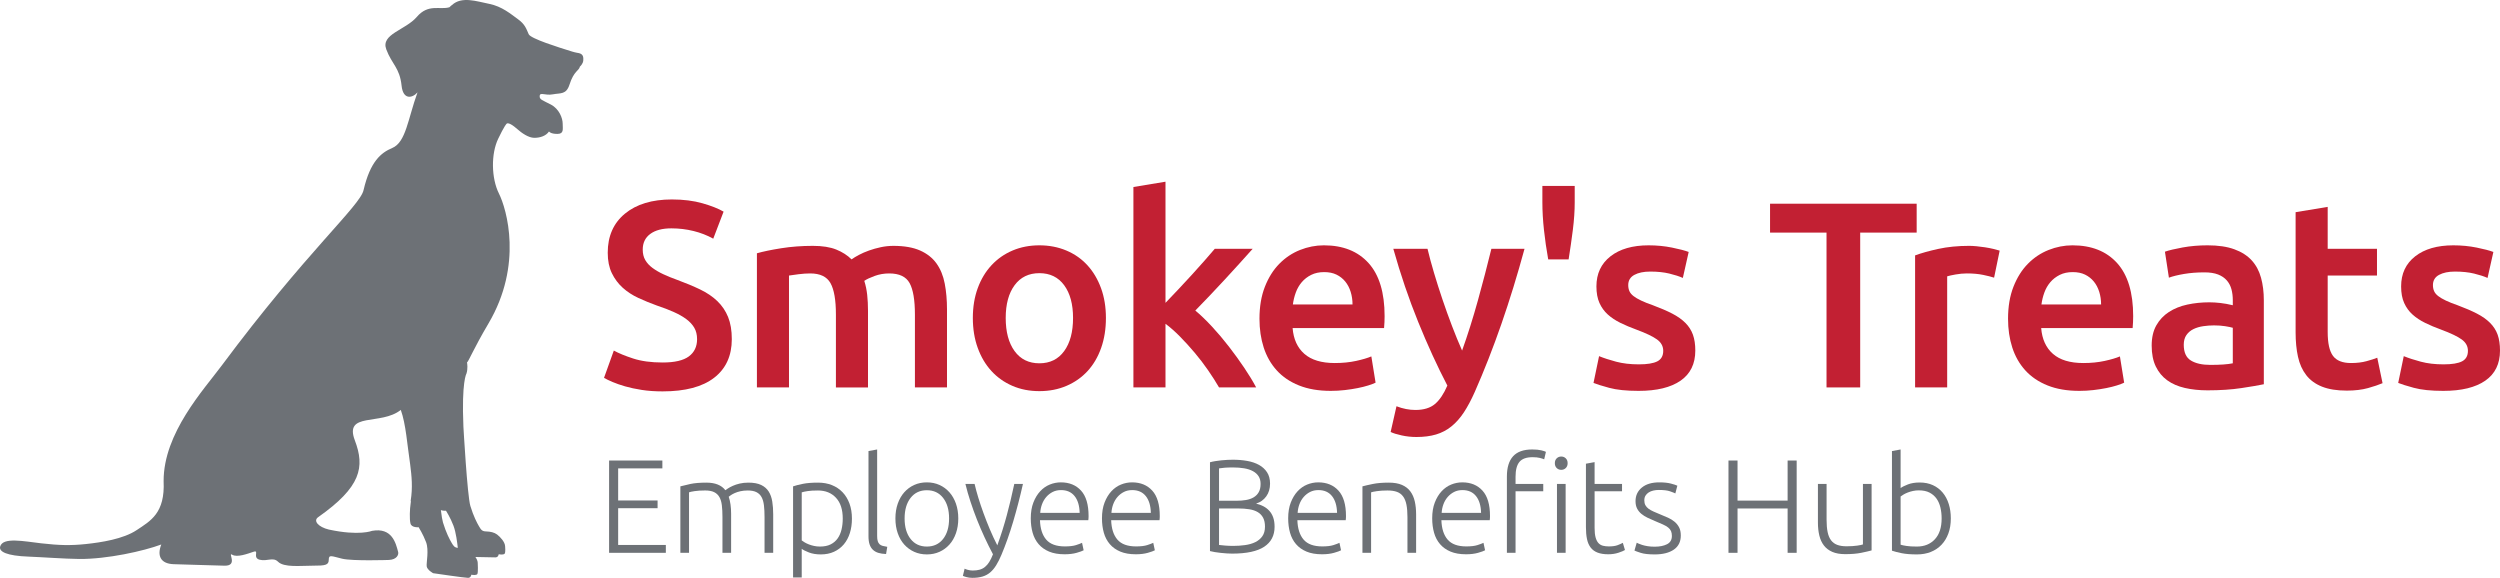<?xml version="1.0" encoding="utf-8"?>
<!-- Generator: Adobe Illustrator 28.1.0, SVG Export Plug-In . SVG Version: 6.00 Build 0)  -->
<svg version="1.1" xmlns="http://www.w3.org/2000/svg" xmlns:xlink="http://www.w3.org/1999/xlink" x="0px" y="0px" width="1049px"
	 height="242.468px" viewBox="0 0 1049 242.468" style="enable-background:new 0 0 1049 242.468;" xml:space="preserve"
	>
<style type="text/css">
	.st0{fill:#C22033;}
	.st1{fill:#6D7176;}
</style>
<g id="Layer_1">
</g>
<g id="Guides">
	<g>
		<g>
			<g>
				<path class="st0" d="M278.033,152.106c5.042,0,8.712-0.852,11.013-2.558
					c2.297-1.706,3.447-4.116,3.447-7.231c0-1.853-0.389-3.448-1.167-4.783
					c-0.779-1.335-1.891-2.54-3.337-3.615c-1.446-1.074-3.208-2.075-5.284-3.004
					c-2.076-0.926-4.449-1.835-7.119-2.725c-2.67-0.963-5.247-2.019-7.731-3.17
					c-2.485-1.149-4.672-2.576-6.563-4.283c-1.891-1.706-3.412-3.744-4.561-6.118
					c-1.15-2.372-1.725-5.228-1.725-8.566c0-6.969,2.409-12.44,7.231-16.408
					c4.82-3.966,11.383-5.951,19.69-5.951c4.818,0,9.101,0.539,12.848,1.613
					c3.744,1.075,6.692,2.244,8.843,3.504l-4.338,11.346
					c-2.521-1.407-5.284-2.483-8.287-3.226c-3.003-0.741-6.1-1.112-9.288-1.112
					c-3.782,0-6.729,0.779-8.844,2.336c-2.113,1.557-3.17,3.745-3.17,6.563
					c0,1.707,0.35,3.17,1.056,4.394c0.704,1.224,1.706,2.319,3.004,3.282
					c1.296,0.964,2.817,1.855,4.56,2.669c1.742,0.817,3.652,1.596,5.729,2.336
					c3.633,1.335,6.878,2.689,9.733,4.06c2.855,1.373,5.265,3.003,7.23,4.894
					c1.965,1.891,3.467,4.116,4.506,6.674c1.038,2.558,1.558,5.656,1.558,9.289
					c0,6.971-2.467,12.367-7.398,16.185c-4.933,3.821-12.144,5.729-21.636,5.729
					c-3.189,0-6.1-0.205-8.733-0.612c-2.633-0.409-4.969-0.909-7.008-1.502
					c-2.041-0.593-3.801-1.205-5.283-1.836c-1.485-0.629-2.67-1.204-3.561-1.724
					l4.116-11.457c2.002,1.112,4.709,2.225,8.121,3.337
					C269.095,151.55,273.211,152.106,278.033,152.106z"/>
				<path class="st0" d="M350.749,131.972c0-6.08-0.76-10.474-2.281-13.182
					c-1.521-2.706-4.357-4.06-8.509-4.06c-1.485,0-3.114,0.112-4.893,0.334
					c-1.78,0.223-3.115,0.409-4.005,0.556v46.943h-13.461v-56.287
					c2.595-0.741,5.988-1.446,10.179-2.113c4.19-0.667,8.622-1.001,13.293-1.001
					c4.005,0,7.286,0.52,9.844,1.558c2.559,1.039,4.69,2.41,6.397,4.115
					c0.815-0.593,1.852-1.223,3.114-1.891c1.26-0.667,2.67-1.279,4.227-1.835
					c1.557-0.556,3.207-1.019,4.95-1.39c1.742-0.371,3.504-0.556,5.283-0.556
					c4.524,0,8.25,0.65,11.181,1.947c2.928,1.298,5.228,3.115,6.896,5.45
					c1.669,2.336,2.818,5.155,3.45,8.455c0.629,3.301,0.945,6.916,0.945,10.846
					v32.704h-13.46v-30.591c0-6.08-0.742-10.474-2.226-13.182
					c-1.485-2.706-4.338-4.06-8.565-4.06c-2.151,0-4.191,0.353-6.117,1.057
					c-1.93,0.706-3.376,1.39-4.339,2.058c0.593,1.855,1.001,3.821,1.224,5.896
					c0.222,2.077,0.334,4.302,0.334,6.675v32.148h-13.461V131.972z"/>
				<path class="st0" d="M464.045,133.418c0,4.599-0.667,8.788-2.002,12.57
					c-1.335,3.782-3.226,7.008-5.673,9.678c-2.447,2.67-5.395,4.747-8.844,6.229
					c-3.447,1.483-7.249,2.225-11.402,2.225c-4.155,0-7.936-0.742-11.346-2.225
					c-3.412-1.483-6.342-3.56-8.788-6.229c-2.447-2.67-4.357-5.896-5.73-9.678
					c-1.372-3.782-2.057-7.971-2.057-12.57c0-4.597,0.684-8.768,2.057-12.514
					c1.372-3.744,3.3-6.952,5.785-9.622c2.483-2.669,5.432-4.727,8.844-6.173
					c3.41-1.446,7.155-2.17,11.235-2.17c4.077,0,7.842,0.724,11.29,2.17
					s6.397,3.504,8.844,6.173c2.447,2.67,4.356,5.879,5.729,9.622
					C463.358,124.65,464.045,128.821,464.045,133.418z M450.251,133.418
					c0-5.784-1.243-10.362-3.726-13.738c-2.485-3.374-5.952-5.062-10.401-5.062
					s-7.918,1.688-10.401,5.062c-2.485,3.375-3.726,7.954-3.726,13.738
					c0,5.859,1.241,10.495,3.726,13.905c2.483,3.412,5.952,5.117,10.401,5.117
					s7.916-1.705,10.401-5.117C449.008,143.913,450.251,139.277,450.251,133.418z"/>
				<path class="st0" d="M489.04,127.077c1.704-1.78,3.521-3.688,5.451-5.729
					c1.926-2.039,3.818-4.077,5.673-6.118c1.852-2.039,3.615-4.005,5.284-5.896
					c1.668-1.891,3.095-3.541,4.283-4.95h15.906
					c-3.701,4.154-7.604,8.454-11.709,12.904c-4.105,4.45-8.231,8.788-12.373,13.015
					c2.219,1.855,4.55,4.098,6.992,6.73c2.442,2.633,4.81,5.433,7.103,8.398
					c2.295,2.967,4.439,5.934,6.438,8.899c1.999,2.967,3.664,5.712,4.995,8.232
					h-15.573c-1.335-2.298-2.875-4.709-4.616-7.231
					c-1.744-2.52-3.616-4.967-5.617-7.342c-2.004-2.372-4.044-4.616-6.12-6.73
					s-4.116-3.911-6.117-5.395v26.698h-13.461V78.466l13.461-2.225V127.077z"/>
				<path class="st0" d="M528.474,133.752c0-5.117,0.76-9.603,2.281-13.46
					c1.518-3.855,3.539-7.063,6.062-9.622c2.52-2.559,5.412-4.487,8.676-5.785
					c3.264-1.296,6.6-1.947,10.012-1.947c8.009,0,14.256,2.486,18.744,7.453
					c4.485,4.969,6.73,12.386,6.73,22.248c0,0.742-0.019,1.576-0.056,2.503
					c-0.039,0.928-0.094,1.762-0.167,2.503h-38.378
					c0.371,4.672,2.021,8.287,4.951,10.846c2.928,2.558,7.174,3.838,12.736,3.838
					c3.261,0,6.246-0.296,8.954-0.89c2.706-0.593,4.84-1.224,6.397-1.891
					l1.779,11.012c-0.741,0.372-1.762,0.762-3.059,1.168
					c-1.299,0.408-2.781,0.779-4.449,1.112c-1.669,0.334-3.469,0.612-5.395,0.834
					c-1.929,0.223-3.894,0.334-5.896,0.334c-5.117,0-9.566-0.761-13.348-2.28
					c-3.783-1.52-6.897-3.633-9.345-6.341c-2.447-2.706-4.264-5.896-5.451-9.566
					C529.066,142.15,528.474,138.128,528.474,133.752z M567.519,127.745
					c0-1.853-0.261-3.616-0.779-5.284c-0.52-1.669-1.278-3.115-2.28-4.339
					c-1.002-1.223-2.226-2.187-3.672-2.892c-1.446-0.704-3.17-1.057-5.172-1.057
					c-2.077,0-3.893,0.389-5.45,1.168c-1.558,0.779-2.875,1.799-3.949,3.059
					c-1.077,1.262-1.911,2.708-2.503,4.338c-0.594,1.632-1.002,3.301-1.224,5.006
					H567.519z"/>
				<path class="st0" d="M639.691,104.385c-5.997,22.1-12.956,42.123-20.875,60.069
					c-1.483,3.337-3.007,6.191-4.566,8.566c-1.559,2.372-3.304,4.339-5.234,5.896
					c-1.931,1.558-4.085,2.687-6.458,3.393c-2.377,0.704-5.123,1.057-8.242,1.057
					c-2.078,0-4.14-0.223-6.18-0.667c-2.042-0.445-3.582-0.928-4.622-1.446
					l2.447-10.79c2.682,1.037,5.328,1.557,7.935,1.557
					c3.5,0,6.238-0.834,8.213-2.503c1.975-1.669,3.706-4.246,5.197-7.731
					c-4.246-8.157-8.324-17.056-12.234-26.698
					c-3.911-9.64-7.393-19.874-10.446-30.702h14.35
					c0.745,3.115,1.655,6.49,2.736,10.123c1.079,3.634,2.252,7.324,3.517,11.068
					c1.265,3.745,2.605,7.472,4.019,11.179c1.415,3.709,2.829,7.158,4.244,10.345
					c2.362-6.6,4.577-13.627,6.645-21.08
					c2.066-7.453,3.949-14.665,5.648-21.636H639.691z"/>
				<path class="st0" d="M660.748,78.021v6.897c0,3.56-0.261,7.397-0.779,11.513
					c-0.519,4.116-1.113,8.251-1.779,12.403h-8.566
					c-0.742-4.152-1.335-8.268-1.78-12.347
					c-0.444-4.078-0.666-7.971-0.666-11.68v-6.785H660.748z"/>
				<path class="st0" d="M687.656,152.885c3.561,0,6.156-0.425,7.788-1.279
					c1.629-0.852,2.447-2.317,2.447-4.394c0-1.928-0.873-3.521-2.614-4.783
					c-1.743-1.26-4.617-2.631-8.621-4.116c-2.447-0.89-4.692-1.835-6.73-2.837
					c-2.041-1.001-3.801-2.169-5.283-3.504c-1.485-1.335-2.653-2.948-3.505-4.839
					c-0.852-1.891-1.279-4.208-1.279-6.952c0-5.339,1.965-9.548,5.896-12.625
					c3.93-3.077,9.269-4.617,16.018-4.617c3.411,0,6.675,0.317,9.789,0.946
					c3.115,0.631,5.451,1.243,7.008,1.835l-2.447,10.902
					c-1.485-0.667-3.376-1.279-5.674-1.835c-2.298-0.556-4.968-0.835-8.009-0.835
					c-2.744,0-4.969,0.464-6.674,1.39c-1.707,0.928-2.559,2.356-2.559,4.283
					c0,0.965,0.167,1.818,0.5,2.559c0.334,0.742,0.908,1.429,1.725,2.058
					c0.815,0.631,1.891,1.262,3.226,1.891c1.335,0.631,2.964,1.279,4.894,1.947
					c3.188,1.187,5.895,2.355,8.12,3.504c2.226,1.15,4.06,2.447,5.506,3.893
					c1.446,1.446,2.503,3.097,3.171,4.95c0.667,1.855,1.001,4.08,1.001,6.675
					c0,5.562-2.057,9.771-6.173,12.625c-4.116,2.854-9.994,4.283-17.632,4.283
					c-5.117,0-9.233-0.427-12.348-1.279c-3.114-0.852-5.302-1.538-6.563-2.057
					l2.336-11.236c2.003,0.817,4.394,1.596,7.175,2.336
					C680.926,152.515,684.096,152.885,687.656,152.885z"/>
				<path class="st0" d="M804.233,85.474v12.125H780.536v64.964h-14.127V97.599h-23.694V85.474
					H804.233z"/>
				<path class="st0" d="M836.723,116.51c-1.113-0.371-2.651-0.76-4.616-1.168
					c-1.965-0.407-4.246-0.612-6.841-0.612c-1.485,0-3.059,0.15-4.727,0.445
					c-1.67,0.297-2.836,0.556-3.505,0.779v46.609h-13.461v-55.397
					c2.595-0.963,5.842-1.872,9.733-2.725c3.894-0.852,8.213-1.279,12.961-1.279
					c0.888,0,1.926,0.056,3.114,0.167c1.185,0.111,2.373,0.261,3.561,0.445
					c1.185,0.186,2.334,0.409,3.447,0.667c1.113,0.261,2.001,0.5,2.67,0.723
					L836.723,116.51z"/>
				<path class="st0" d="M842.575,133.752c0-5.117,0.76-9.603,2.281-13.46
					c1.518-3.855,3.539-7.063,6.062-9.622c2.52-2.559,5.412-4.487,8.676-5.785
					c3.264-1.296,6.6-1.947,10.013-1.947c8.007,0,14.255,2.486,18.743,7.453
					c4.485,4.969,6.73,12.386,6.73,22.248c0,0.742-0.019,1.576-0.056,2.503
					c-0.039,0.928-0.094,1.762-0.167,2.503h-38.378
					c0.369,4.672,2.021,8.287,4.951,10.846c2.928,2.558,7.175,3.838,12.737,3.838
					c3.261,0,6.245-0.296,8.954-0.89c2.706-0.593,4.84-1.224,6.397-1.891
					l1.779,11.012c-0.741,0.372-1.762,0.762-3.059,1.168
					c-1.299,0.408-2.781,0.779-4.449,1.112c-1.668,0.334-3.469,0.612-5.395,0.834
					c-1.929,0.223-3.894,0.334-5.895,0.334c-5.118,0-9.567-0.761-13.35-2.28
					c-3.783-1.52-6.897-3.633-9.345-6.341c-2.445-2.706-4.266-5.896-5.451-9.566
					C843.169,142.15,842.575,138.128,842.575,133.752z M881.62,127.745
					c0-1.853-0.261-3.616-0.777-5.284c-0.521-1.669-1.279-3.115-2.281-4.339
					c-1.002-1.223-2.226-2.187-3.672-2.892c-1.446-0.704-3.17-1.057-5.171-1.057
					c-2.078,0-3.894,0.389-5.451,1.168c-1.557,0.779-2.875,1.799-3.949,3.059
					c-1.077,1.262-1.91,2.708-2.503,4.338c-0.594,1.632-1.002,3.301-1.224,5.006
					H881.62z"/>
				<path class="st0" d="M926.316,102.938c4.449,0,8.193,0.556,11.235,1.669
					c3.039,1.112,5.468,2.67,7.286,4.672c1.818,2.002,3.114,4.432,3.894,7.286
					c0.78,2.856,1.168,5.989,1.168,9.4v35.263
					c-2.078,0.445-5.212,0.984-9.4,1.613c-4.191,0.629-8.917,0.946-14.182,0.946
					c-3.486,0-6.675-0.334-9.567-1.001s-5.359-1.742-7.397-3.226
					c-2.042-1.482-3.636-3.41-4.785-5.784c-1.149-2.372-1.724-5.301-1.724-8.788
					c0-3.337,0.649-6.155,1.946-8.454c1.296-2.298,3.061-4.171,5.284-5.617
					c2.226-1.446,4.802-2.484,7.732-3.115c2.928-0.629,5.987-0.946,9.176-0.946
					c1.482,0,3.042,0.094,4.674,0.278c1.629,0.186,3.372,0.501,5.226,0.946v-2.225
					c0-1.557-0.186-3.04-0.555-4.449c-0.372-1.408-1.021-2.651-1.946-3.727
					c-0.929-1.074-2.153-1.908-3.672-2.503c-1.521-0.593-3.43-0.89-5.729-0.89
					c-3.114,0-5.97,0.223-8.565,0.667c-2.598,0.445-4.71,0.964-6.342,1.558
					l-1.668-10.902c1.704-0.593,4.188-1.185,7.452-1.78
					C919.122,103.236,922.605,102.938,926.316,102.938z M927.429,153.108
					c4.152,0,7.302-0.223,9.453-0.667v-14.906c-0.741-0.223-1.818-0.445-3.225-0.667
					c-1.41-0.223-2.967-0.334-4.671-0.334c-1.485,0-2.986,0.111-4.505,0.334
					c-1.521,0.223-2.894,0.631-4.116,1.224c-1.224,0.594-2.209,1.429-2.95,2.503
					c-0.741,1.076-1.11,2.43-1.11,4.06c0,3.19,0.999,5.395,3.003,6.619
					C921.309,152.496,924.015,153.108,927.429,153.108z"/>
				<path class="st0" d="M963.236,89.033l13.461-2.225v17.576h20.688v11.235h-20.688v23.694
					c0,4.672,0.739,8.009,2.223,10.012c1.482,2.002,4.005,3.004,7.566,3.004
					c2.445,0,4.616-0.26,6.506-0.779c1.893-0.518,3.394-1.001,4.507-1.446
					l2.223,10.679c-1.557,0.667-3.597,1.354-6.117,2.058
					c-2.523,0.704-5.49,1.057-8.901,1.057c-4.152,0-7.619-0.556-10.4-1.669
					c-2.781-1.112-4.99-2.725-6.619-4.839c-1.632-2.113-2.781-4.672-3.447-7.675
					c-0.669-3.004-1.002-6.433-1.002-10.29V89.033z"/>
				<path class="st0" d="M1025.306,152.885c3.561,0,6.156-0.425,7.788-1.279
					c1.63-0.852,2.448-2.317,2.448-4.394c0-1.928-0.874-3.521-2.615-4.783
					c-1.743-1.26-4.616-2.631-8.62-4.116c-2.448-0.89-4.693-1.835-6.73-2.837
					c-2.04-1.001-3.802-2.169-5.284-3.504c-1.485-1.335-2.653-2.948-3.503-4.839
					c-0.855-1.891-1.279-4.208-1.279-6.952c0-5.339,1.963-9.548,5.895-12.625
					c3.93-3.077,9.27-4.617,16.017-4.617c3.411,0,6.675,0.317,9.789,0.946
					c3.117,0.631,5.451,1.243,7.008,1.835l-2.445,10.902
					c-1.485-0.667-3.377-1.279-5.673-1.835c-2.301-0.556-4.971-0.835-8.01-0.835
					c-2.745,0-4.971,0.464-6.675,1.39c-1.707,0.928-2.559,2.356-2.559,4.283
					c0,0.965,0.167,1.818,0.502,2.559c0.333,0.742,0.905,1.429,1.724,2.058
					c0.814,0.631,1.89,1.262,3.225,1.891c1.335,0.631,2.964,1.279,4.896,1.947
					c3.187,1.187,5.895,2.355,8.119,3.504c2.226,1.15,4.06,2.447,5.506,3.893
					c1.446,1.446,2.503,3.097,3.172,4.95C1048.667,142.281,1049,144.506,1049,147.101
					c0,5.562-2.057,9.771-6.173,12.625s-9.994,4.283-17.632,4.283
					c-5.115,0-9.231-0.427-12.348-1.279c-3.114-0.852-5.301-1.538-6.561-2.057
					l2.334-11.236c2.004,0.817,4.396,1.596,7.177,2.336
					C1018.578,152.515,1021.748,152.885,1025.306,152.885z"/>
			</g>
			<g>
				<path class="st1" d="M255.578,231.962V193.236h22.353v3.297h-18.553v13.467h16.541v3.241
					h-16.541v15.423h20.006v3.297H255.578z"/>
				<path class="st1" d="M285.481,204.076c1.079-0.298,2.486-0.633,4.219-1.006
					c1.732-0.372,3.976-0.559,6.734-0.559c3.65,0,6.296,1.062,7.935,3.185
					c0.186-0.148,0.549-0.4,1.09-0.754c0.54-0.354,1.22-0.717,2.04-1.089
					c0.818-0.372,1.778-0.689,2.878-0.95c1.098-0.261,2.32-0.392,3.661-0.392
					c2.197,0,3.976,0.327,5.336,0.978c1.359,0.652,2.412,1.564,3.158,2.738
					c0.745,1.173,1.248,2.58,1.509,4.219c0.261,1.64,0.391,3.428,0.391,5.365
					v16.15h-3.632v-14.977c0-1.9-0.085-3.548-0.252-4.945
					c-0.168-1.397-0.502-2.552-1.005-3.465c-0.503-0.913-1.22-1.602-2.151-2.068
					c-0.932-0.465-2.144-0.699-3.633-0.699c-1.118,0-2.133,0.103-3.045,0.308
					c-0.914,0.205-1.704,0.456-2.375,0.754c-0.67,0.299-1.22,0.596-1.648,0.894
					c-0.43,0.299-0.736,0.522-0.922,0.671c0.334,0.969,0.587,2.059,0.754,3.269
					c0.168,1.211,0.251,2.487,0.251,3.828v16.429h-3.632v-14.977
					c0-1.9-0.085-3.548-0.252-4.945c-0.168-1.397-0.512-2.552-1.033-3.465
					c-0.523-0.913-1.258-1.602-2.208-2.068c-0.95-0.465-2.208-0.699-3.772-0.699
					c-1.751,0-3.232,0.094-4.443,0.279c-1.211,0.187-1.983,0.355-2.319,0.503
					v25.37h-3.632V204.076z"/>
				<path class="st1" d="M336.405,242.3h-3.632v-38.223
					c1.079-0.372,2.459-0.727,4.135-1.062c1.677-0.336,3.8-0.503,6.371-0.503
					c2.123,0,4.051,0.345,5.783,1.034c1.733,0.69,3.223,1.686,4.471,2.99
					c1.248,1.305,2.216,2.888,2.906,4.75c0.688,1.863,1.033,3.967,1.033,6.315
					c0,2.199-0.288,4.219-0.865,6.063c-0.578,1.844-1.426,3.428-2.543,4.75
					c-1.118,1.323-2.486,2.357-4.107,3.101s-3.474,1.118-5.561,1.118
					c-1.9,0-3.547-0.27-4.945-0.81c-1.397-0.54-2.413-1.053-3.045-1.537
					V242.3z M336.405,226.765c0.336,0.261,0.754,0.54,1.258,0.838
					c0.502,0.298,1.089,0.578,1.76,0.838c0.671,0.261,1.397,0.475,2.18,0.642
					c0.782,0.168,1.601,0.252,2.459,0.252c1.788,0,3.287-0.307,4.499-0.922
					c1.209-0.614,2.188-1.453,2.933-2.515c0.745-1.062,1.285-2.309,1.621-3.744
					c0.336-1.434,0.503-2.952,0.503-4.555c0-3.8-0.95-6.715-2.851-8.745
					c-1.9-2.03-4.414-3.046-7.544-3.046c-1.788,0-3.232,0.084-4.331,0.252
					c-1.1,0.168-1.928,0.345-2.486,0.531V226.765z"/>
				<path class="st1" d="M371.795,232.464c-1.23-0.037-2.302-0.196-3.214-0.475
					s-1.675-0.707-2.291-1.285c-0.614-0.578-1.08-1.322-1.397-2.235
					c-0.317-0.913-0.476-2.058-0.476-3.437v-35.765l3.633-0.671v36.324
					c0,0.894,0.083,1.612,0.251,2.152c0.168,0.54,0.419,0.969,0.754,1.285
					c0.336,0.317,0.772,0.55,1.313,0.698c0.54,0.149,1.182,0.279,1.928,0.391
					L371.795,232.464z"/>
				<path class="st1" d="M402.094,217.544c0,2.273-0.327,4.34-0.978,6.203
					c-0.653,1.863-1.566,3.446-2.739,4.75c-1.173,1.305-2.561,2.319-4.163,3.046
					c-1.603,0.726-3.372,1.089-5.309,1.089c-1.938,0-3.708-0.363-5.31-1.089
					c-1.602-0.727-2.99-1.741-4.163-3.046c-1.173-1.304-2.087-2.887-2.738-4.75
					c-0.653-1.863-0.979-3.931-0.979-6.203c0-2.272,0.326-4.339,0.979-6.203
					c0.651-1.862,1.564-3.455,2.738-4.778c1.173-1.322,2.561-2.347,4.163-3.073
					c1.602-0.727,3.371-1.09,5.31-1.09c1.936,0,3.706,0.363,5.309,1.09
					c1.602,0.726,2.99,1.751,4.163,3.073c1.173,1.323,2.086,2.916,2.739,4.778
					C401.767,213.205,402.094,215.272,402.094,217.544z M398.237,217.544
					c0-3.613-0.838-6.491-2.514-8.634c-1.677-2.142-3.949-3.213-6.817-3.213
					c-2.869,0-5.142,1.071-6.818,3.213c-1.677,2.143-2.514,5.021-2.514,8.634
					c0,3.614,0.838,6.482,2.514,8.606c1.677,2.124,3.949,3.185,6.818,3.185
					c2.868,0,5.141-1.062,6.817-3.185
					C397.4,224.026,398.237,221.158,398.237,217.544z"/>
				<path class="st1" d="M416.655,232.577c-1.214-2.279-2.39-4.647-3.531-7.105
					c-1.141-2.457-2.206-4.943-3.197-7.456c-0.991-2.513-1.897-5.027-2.719-7.54
					c-0.823-2.513-1.529-4.982-2.12-7.406h3.855
					c0.409,1.788,0.931,3.717,1.563,5.785c0.632,2.068,1.348,4.201,2.148,6.4
					c0.8,2.199,1.683,4.453,2.649,6.764c0.968,2.31,2.024,4.582,3.167,6.814
					c0.829-2.302,1.566-4.476,2.205-6.523c0.64-2.047,1.232-4.085,1.779-6.114
					c0.546-2.029,1.073-4.104,1.581-6.226c0.508-2.122,1.027-4.421,1.558-6.898
					h3.634c-1.214,5.407-2.578,10.665-4.091,15.773
					c-1.512,5.109-3.165,9.779-4.957,14.013c-0.707,1.676-1.436,3.12-2.185,4.331
					c-0.748,1.21-1.58,2.207-2.496,2.989c-0.916,0.783-1.983,1.36-3.199,1.733
					c-1.215,0.372-2.647,0.559-4.292,0.559c-0.935,0-1.788-0.112-2.554-0.336
					c-0.766-0.223-1.243-0.391-1.43-0.503l0.727-3.018
					c0.15,0.112,0.57,0.27,1.261,0.475c0.69,0.204,1.409,0.307,2.157,0.307
					c1.044,0,1.988-0.112,2.828-0.335c0.84-0.224,1.597-0.606,2.269-1.146
					c0.672-0.54,1.279-1.239,1.82-2.095
					C415.63,234.96,416.152,233.88,416.655,232.577z"/>
				<path class="st1" d="M432.514,217.488c0-2.533,0.363-4.741,1.09-6.622
					c0.727-1.881,1.677-3.455,2.85-4.722c1.174-1.266,2.515-2.207,4.024-2.822
					c1.509-0.615,3.063-0.922,4.666-0.922c3.539,0,6.361,1.155,8.466,3.465
					c2.104,2.31,3.158,5.868,3.158,10.674c0,0.299-0.01,0.596-0.029,0.894
					c-0.019,0.299-0.047,0.578-0.083,0.838h-20.285
					c0.111,3.54,0.986,6.259,2.626,8.159c1.639,1.9,4.248,2.85,7.824,2.85
					c1.973,0,3.538-0.186,4.694-0.559c1.154-0.372,1.992-0.689,2.514-0.95
					l0.671,3.13c-0.523,0.298-1.5,0.652-2.934,1.062
					c-1.435,0.41-3.121,0.615-5.057,0.615c-2.534,0-4.694-0.373-6.483-1.118
					c-1.788-0.745-3.26-1.788-4.414-3.13c-1.155-1.341-1.994-2.934-2.514-4.778
					C432.775,221.707,432.514,219.687,432.514,217.488z M453.024,215.197
					c-0.076-3.018-0.783-5.365-2.124-7.041c-1.341-1.676-3.241-2.514-5.7-2.514
					c-1.305,0-2.468,0.261-3.493,0.782c-1.025,0.522-1.919,1.221-2.682,2.095
					c-0.764,0.876-1.36,1.891-1.788,3.046c-0.43,1.155-0.681,2.366-0.756,3.632
					H453.024z"/>
				<path class="st1" d="M462.388,217.488c0-2.533,0.363-4.741,1.09-6.622
					c0.727-1.881,1.677-3.455,2.85-4.722c1.174-1.266,2.515-2.207,4.024-2.822
					c1.509-0.615,3.063-0.922,4.666-0.922c3.539,0,6.361,1.155,8.466,3.465
					c2.104,2.31,3.158,5.868,3.158,10.674c0,0.299-0.01,0.596-0.029,0.894
					c-0.019,0.299-0.047,0.578-0.083,0.838h-20.285
					c0.111,3.54,0.986,6.259,2.626,8.159c1.639,1.9,4.247,2.85,7.824,2.85
					c1.973,0,3.538-0.186,4.694-0.559c1.154-0.372,1.992-0.689,2.514-0.95
					l0.671,3.13c-0.523,0.298-1.5,0.652-2.934,1.062
					c-1.435,0.41-3.121,0.615-5.057,0.615c-2.534,0-4.694-0.373-6.483-1.118
					c-1.788-0.745-3.26-1.788-4.414-3.13c-1.155-1.341-1.994-2.934-2.514-4.778
					C462.649,221.707,462.388,219.687,462.388,217.488z M482.898,215.197
					c-0.076-3.018-0.783-5.365-2.124-7.041c-1.341-1.676-3.241-2.514-5.7-2.514
					c-1.305,0-2.468,0.261-3.493,0.782c-1.025,0.522-1.919,1.221-2.682,2.095
					c-0.764,0.876-1.36,1.891-1.788,3.046c-0.43,1.155-0.681,2.366-0.756,3.632
					H482.898z"/>
				<path class="st1" d="M516.985,232.297c-0.634,0-1.369-0.028-2.208-0.084
					c-0.838-0.056-1.695-0.131-2.57-0.224c-0.876-0.092-1.704-0.204-2.488-0.335
					c-0.782-0.13-1.452-0.27-2.011-0.419v-37.273
					c0.67-0.186,1.415-0.344,2.235-0.475c0.818-0.13,1.667-0.242,2.542-0.335
					c0.875-0.093,1.732-0.158,2.571-0.196c0.838-0.037,1.611-0.056,2.319-0.056
					c2.086,0,4.07,0.168,5.952,0.502c1.881,0.335,3.529,0.893,4.945,1.674
					c1.416,0.782,2.543,1.814,3.381,3.097c0.839,1.284,1.258,2.874,1.258,4.771
					c0,2.083-0.531,3.859-1.592,5.328c-1.062,1.47-2.488,2.483-4.275,3.041
					c1.118,0.262,2.141,0.635,3.073,1.12c0.931,0.485,1.751,1.11,2.459,1.875
					c0.707,0.765,1.258,1.698,1.649,2.798s0.587,2.415,0.587,3.945
					c0,3.656-1.453,6.445-4.359,8.366C527.547,231.337,523.058,232.297,516.985,232.297z
					 M511.509,210.112h7.376c1.378,0,2.683-0.101,3.912-0.305
					c1.23-0.205,2.301-0.576,3.213-1.113c0.913-0.538,1.63-1.261,2.152-2.171
					c0.521-0.909,0.782-2.068,0.782-3.479c0-1.261-0.28-2.328-0.839-3.2
					c-0.559-0.871-1.351-1.585-2.374-2.142c-1.026-0.556-2.245-0.955-3.661-1.196
					s-2.98-0.363-4.694-0.363c-1.378,0-2.542,0.038-3.492,0.112
					c-0.95,0.075-1.743,0.167-2.375,0.279V210.112z M511.509,213.353v15.312
					c0.559,0.075,1.397,0.159,2.514,0.252c1.118,0.093,2.255,0.139,3.41,0.139
					c1.713,0,3.381-0.112,5.001-0.336c1.621-0.225,3.045-0.635,4.275-1.234
					c1.23-0.598,2.216-1.421,2.962-2.468c0.745-1.047,1.118-2.394,1.118-4.038
					c0-1.495-0.262-2.739-0.782-3.73c-0.523-0.99-1.267-1.775-2.235-2.355
					c-0.969-0.579-2.152-0.981-3.549-1.206c-1.398-0.225-2.954-0.337-4.666-0.337
					H511.509z"/>
				<path class="st1" d="M540.521,217.488c0-2.533,0.363-4.741,1.09-6.622
					c0.727-1.881,1.677-3.455,2.85-4.722c1.174-1.266,2.515-2.207,4.024-2.822
					c1.509-0.615,3.063-0.922,4.666-0.922c3.539,0,6.361,1.155,8.466,3.465
					c2.104,2.31,3.158,5.868,3.158,10.674c0,0.299-0.01,0.596-0.029,0.894
					c-0.019,0.299-0.047,0.578-0.083,0.838h-20.285
					c0.111,3.54,0.986,6.259,2.626,8.159c1.639,1.9,4.247,2.85,7.824,2.85
					c1.974,0,3.538-0.186,4.694-0.559c1.154-0.372,1.992-0.689,2.514-0.95
					l0.671,3.13c-0.523,0.298-1.5,0.652-2.934,1.062
					c-1.435,0.41-3.121,0.615-5.057,0.615c-2.534,0-4.694-0.373-6.483-1.118
					c-1.788-0.745-3.26-1.788-4.414-3.13c-1.155-1.341-1.994-2.934-2.514-4.778
					C540.782,221.707,540.521,219.687,540.521,217.488z M561.031,215.197
					c-0.076-3.018-0.783-5.365-2.124-7.041c-1.341-1.676-3.241-2.514-5.7-2.514
					c-1.305,0-2.468,0.261-3.493,0.782c-1.025,0.522-1.919,1.221-2.682,2.095
					c-0.764,0.876-1.36,1.891-1.788,3.046c-0.43,1.155-0.681,2.366-0.756,3.632
					H561.031z"/>
				<path class="st1" d="M571.682,204.076c1.079-0.298,2.532-0.633,4.359-1.006
					c1.825-0.372,4.06-0.559,6.706-0.559c2.197,0,4.031,0.317,5.504,0.95
					c1.471,0.634,2.645,1.537,3.521,2.71c0.874,1.174,1.499,2.581,1.872,4.219
					c0.372,1.64,0.559,3.447,0.559,5.421v16.15h-3.633v-14.977
					c0-2.048-0.14-3.78-0.419-5.197c-0.28-1.415-0.746-2.57-1.397-3.465
					c-0.653-0.894-1.51-1.537-2.571-1.928c-1.062-0.391-2.395-0.587-3.995-0.587
					c-1.714,0-3.195,0.094-4.443,0.279c-1.249,0.187-2.059,0.355-2.431,0.503
					v25.37h-3.632V204.076z"/>
				<path class="st1" d="M600.951,217.488c0-2.533,0.363-4.741,1.09-6.622
					c0.727-1.881,1.677-3.455,2.85-4.722c1.174-1.266,2.515-2.207,4.024-2.822
					c1.509-0.615,3.063-0.922,4.666-0.922c3.539,0,6.361,1.155,8.466,3.465
					c2.104,2.31,3.158,5.868,3.158,10.674c0,0.299-0.01,0.596-0.029,0.894
					c-0.019,0.299-0.047,0.578-0.083,0.838h-20.285
					c0.111,3.54,0.986,6.259,2.627,8.159c1.639,1.9,4.247,2.85,7.824,2.85
					c1.973,0,3.538-0.186,4.694-0.559c1.154-0.372,1.992-0.689,2.514-0.95
					l0.671,3.13c-0.523,0.298-1.5,0.652-2.934,1.062
					c-1.435,0.41-3.121,0.615-5.057,0.615c-2.534,0-4.694-0.373-6.483-1.118
					c-1.788-0.745-3.26-1.788-4.414-3.13c-1.155-1.341-1.994-2.934-2.514-4.778
					C601.211,221.707,600.951,219.687,600.951,217.488z M621.46,215.197
					c-0.076-3.018-0.783-5.365-2.124-7.041c-1.341-1.676-3.241-2.514-5.7-2.514
					c-1.305,0-2.468,0.261-3.493,0.782c-1.025,0.522-1.919,1.221-2.682,2.095
					c-0.764,0.876-1.36,1.891-1.788,3.046c-0.43,1.155-0.681,2.366-0.756,3.632
					H621.46z"/>
				<path class="st1" d="M642.913,188.597c1.564,0,2.84,0.121,3.829,0.363
					c0.986,0.243,1.628,0.457,1.928,0.643l-0.727,3.129
					c-0.41-0.186-1.015-0.381-1.817-0.587c-0.801-0.205-1.815-0.307-3.045-0.307
					c-2.571,0-4.406,0.652-5.504,1.955c-1.1,1.305-1.649,3.391-1.649,6.259
					v3.018h11.624v3.074h-11.624v25.818h-3.632v-32.021
					c0-3.762,0.865-6.594,2.598-8.494
					C636.627,189.547,639.299,188.597,642.913,188.597z M657.777,194.353
					c0,0.858-0.261,1.537-0.782,2.04c-0.521,0.503-1.155,0.754-1.9,0.754
					c-0.746,0-1.378-0.251-1.9-0.754c-0.523-0.503-0.782-1.182-0.782-2.04
					c0-0.856,0.26-1.537,0.782-2.039c0.521-0.503,1.154-0.754,1.9-0.754
					c0.745,0,1.378,0.251,1.9,0.754C657.517,192.816,657.777,193.496,657.777,194.353z
					 M656.94,231.962h-3.633v-28.891h3.633V231.962z"/>
				<path class="st1" d="M669.093,203.07h11.511v3.074h-11.511v15.368
					c0,1.64,0.139,2.971,0.419,3.995c0.279,1.025,0.68,1.817,1.201,2.375
					c0.521,0.559,1.155,0.931,1.9,1.117c0.746,0.187,1.566,0.279,2.46,0.279
					c1.527,0,2.756-0.176,3.687-0.53c0.931-0.354,1.657-0.68,2.18-0.978
					l0.894,3.018c-0.523,0.335-1.435,0.718-2.739,1.145
					c-1.305,0.428-2.719,0.643-4.248,0.643c-1.788,0-3.288-0.234-4.499-0.699
					c-1.211-0.465-2.179-1.173-2.905-2.124c-0.727-0.95-1.24-2.132-1.537-3.548
					c-0.299-1.416-0.448-3.092-0.448-5.03v-26.6l3.633-0.671V203.07z"/>
				<path class="st1" d="M694.313,229.391c2.086,0,3.809-0.344,5.17-1.034
					c1.359-0.689,2.04-1.853,2.04-3.493c0-0.782-0.122-1.453-0.363-2.012
					c-0.244-0.559-0.643-1.062-1.202-1.509s-1.295-0.875-2.208-1.285
					c-0.913-0.409-2.039-0.894-3.381-1.453c-1.08-0.447-2.105-0.903-3.073-1.369
					c-0.969-0.465-1.826-1.006-2.571-1.62c-0.745-0.615-1.341-1.35-1.788-2.208
					c-0.448-0.856-0.671-1.9-0.671-3.129c0-2.347,0.885-4.247,2.654-5.7
					c1.77-1.453,4.2-2.179,7.293-2.179c1.975,0,3.604,0.168,4.89,0.503
					c1.285,0.335,2.188,0.634,2.711,0.894l-0.839,3.241
					c-0.447-0.224-1.201-0.521-2.263-0.894c-1.061-0.372-2.618-0.559-4.666-0.559
					c-0.82,0-1.592,0.085-2.319,0.252s-1.369,0.43-1.928,0.784
					c-0.559,0.355-1.007,0.803-1.341,1.344c-0.336,0.541-0.503,1.203-0.503,1.987
					c0,0.784,0.148,1.456,0.447,2.016c0.298,0.56,0.735,1.054,1.313,1.484
					c0.577,0.43,1.286,0.83,2.124,1.2c0.838,0.371,1.796,0.779,2.878,1.225
					c1.118,0.445,2.188,0.899,3.213,1.363c1.025,0.464,1.928,1.022,2.71,1.673
					c0.783,0.652,1.416,1.435,1.901,2.347c0.483,0.913,0.725,2.059,0.725,3.437
					c0,2.608-0.978,4.582-2.933,5.923c-1.957,1.341-4.63,2.012-8.019,2.012
					c-2.534,0-4.471-0.215-5.812-0.643s-2.235-0.754-2.682-0.978l0.95-3.297
					c0.112,0.075,0.354,0.196,0.727,0.363c0.372,0.167,0.875,0.354,1.509,0.559
					c0.632,0.205,1.387,0.382,2.263,0.53
					C692.142,229.317,693.158,229.391,694.313,229.391z"/>
				<path class="st1" d="M750.083,193.236h3.8v38.726h-3.8v-18.609h-21.012v18.609h-3.8
					V193.236h3.8v16.82h21.012V193.236z"/>
				<path class="st1" d="M785.321,230.956c-1.081,0.299-2.535,0.634-4.359,1.006
					c-1.826,0.372-4.062,0.559-6.706,0.559c-2.162,0-3.967-0.317-5.421-0.95
					c-1.453-0.633-2.627-1.527-3.521-2.683c-0.894-1.154-1.536-2.551-1.928-4.191
					c-0.391-1.639-0.587-3.445-0.587-5.421v-16.206h3.632v15.032
					c0,2.05,0.148,3.782,0.448,5.197c0.297,1.416,0.782,2.562,1.452,3.436
					c0.671,0.876,1.537,1.509,2.599,1.9c1.062,0.391,2.356,0.587,3.884,0.587
					c1.713,0,3.203-0.093,4.471-0.279c1.266-0.186,2.068-0.354,2.402-0.503v-25.371
					h3.633V230.956z"/>
				<path class="st1" d="M797.497,204.803c0.633-0.484,1.649-0.996,3.045-1.537
					c1.398-0.54,3.045-0.81,4.945-0.81c2.087,0,3.94,0.373,5.561,1.118
					c1.621,0.745,2.99,1.788,4.107,3.129c1.118,1.341,1.965,2.934,2.543,4.778
					c0.577,1.844,0.865,3.865,0.865,6.063c0,2.347-0.345,4.453-1.033,6.315
					c-0.69,1.863-1.658,3.446-2.906,4.75c-1.248,1.305-2.738,2.301-4.471,2.99
					c-1.732,0.689-3.66,1.034-5.783,1.034c-2.571,0-4.694-0.168-6.371-0.503
					c-1.677-0.336-3.056-0.689-4.135-1.062v-41.8l3.632-0.671V204.803z
					 M797.497,228.553c0.559,0.186,1.387,0.363,2.486,0.53
					c1.098,0.168,2.543,0.252,4.331,0.252c3.13,0,5.644-1.015,7.544-3.045
					c1.901-2.03,2.851-4.946,2.851-8.746c0-1.601-0.168-3.12-0.503-4.554
					c-0.336-1.434-0.876-2.683-1.621-3.744c-0.745-1.062-1.724-1.909-2.933-2.543
					c-1.212-0.633-2.711-0.95-4.499-0.95c-0.858,0-1.677,0.084-2.459,0.252
					c-0.783,0.167-1.509,0.382-2.18,0.642c-0.671,0.261-1.258,0.541-1.76,0.838
					c-0.503,0.299-0.922,0.578-1.258,0.838V228.553z"/>
			</g>
		</g>
		<path class="st1" d="M189.508,227.774c-0.854-1.454-2.318-4.224-3.634-8.54
			c-0.288-0.963-0.59-2.815-0.881-5.191c0.984,0.377,2.15,0.254,2.15,0.254
			s1.848,2.9,3.123,6.264c1.1,2.87,1.587,7.213,1.834,9.322
			C190.708,229.745,190.283,229.083,189.508,227.774 M242.915,22.29
			c-0.302-0.075-1.365-0.189-2.88-0.662c-5.681-1.759-17.344-5.393-18.191-7.265
			c-1.046-2.366-1.55-4.165-4.484-6.288c-2.949-2.129-6.716-5.393-12.099-6.459
			c-5.348-1.063-11.519-3.274-15.609,0.497c0,0-0.583,0.367-1.073,0.933
			c-4.015,1.203-8.831-1.604-13.652,4.015c-4.817,5.622-15.256,7.227-12.846,13.652
			c2.41,6.425,5.619,7.628,6.425,15.256c0.631,5.989,4.474,5.297,6.682,2.784
			c-4.045,11.139-4.834,20.937-10.624,23.354
			c-4.7,1.964-9.202,5.653-12.006,17.618
			c-1.292,6.517-24.094,26.018-59.471,73.586
			c-7.638,10.271-24.506,28.428-24.434,48.586
			c0.648,13.442-5.492,16.662-11.307,20.536
			c-5.626,3.751-14.903,5.163-21.3,5.845
			c-6.394,0.679-11.238,0.548-18.698-0.298c-7.302-0.83-16.168-2.719-17.282,1.358
			c-0.586,2.143,2.719,3.888,11.975,4.22c5.16,0.185,15.074,0.929,21.215,0.984
			c11.697,0.099,27.012-3.315,34.424-6.078c-1.896,4.844-0.195,8.06,5.125,8.266
			c5.427,0.209,15.239,0.418,21.293,0.627c6.058,0.209,1.255-5.849,3.343-4.594
			c2.088,1.251,6.473-0.418,8.979-1.255c2.503-0.833-0.627,2.506,2.503,3.343
			c3.133,0.833,5.64-1.255,7.727,0.833c2.523,2.523,9.394,1.673,14.615,1.673
			c5.218,0,6.682-0.209,6.682-2.506c0-2.297,1.251-1.46,5.636-0.418
			c4.385,1.046,19.596,0.521,19.596,0.521c3.421-0.158,4.159-2.3,3.888-3.319
			c-0.987-3.747-2.544-10.398-10.957-8.893c0,0-5.386,2.215-18.15-0.545
			c-4.361-1.049-6.654-3.648-4.484-5.177
			c18.043-12.698,19.679-20.995,15.41-32.247
			c-4.573-12.061,10.94-6.099,19.284-12.774
			c2.153,6.034,2.667,14.351,3.939,22.908c0.644,4.964,1.097,9.709,0.219,15.133
			c-0.017,0.11,0.017,0.278,0.072,0.459c-0.038,0.291-0.072,0.552-0.099,0.74
			c-0.363,2.431-0.521,6.514-0.079,8.386c0.456,1.91,3.428,1.594,3.428,1.594
			s1.848,2.897,3.123,6.26c1.279,3.343,0.062,8.694,0.271,10.172
			c0.24,1.546,2.705,2.863,2.705,2.863s13.419,1.975,14.649,1.954
			c1.238-0.007,1.368-1.323,1.368-1.323c0.734,0.144,2.078,0.274,2.51-0.254
			c0.429-0.614,0.175-4.772,0.175-4.772c-0.034-0.785-0.435-1.625-0.977-2.41
			c3.449,0.082,7.704,0.178,8.417,0.168c1.238-0.007,1.368-1.323,1.368-1.323
			c0.734,0.144,2.078,0.278,2.51-0.25c0.429-0.617,0.175-3.103,0.175-3.103
			c-0.079-1.807-2.026-3.898-3.367-4.92c-1.169-0.891-2.822-1.241-4.563-1.289
			c-1.748-0.038-2.163-0.699-3.014-2.139c-0.854-1.45-2.317-4.224-3.634-8.54
			c-1.299-4.337-2.921-33.286-2.921-33.286
			c-0.809-18.979,1.265-22.233,1.265-22.233c0.682-2.047,0.336-4.364,0.236-4.693
			c0.744-0.548,2.63-5.554,9.023-16.387c14.536-24.629,7.618-48.038,4.385-54.5
			c-3.23-6.459-3.363-16.717-0.298-23.032c0,0,2.924-6.205,3.744-6.411
			c0.823-0.206,2.379,0.727,4.224,2.369c1.845,1.639,4.717,3.692,7.179,3.692
			s4.923-0.823,6.154-2.667c0,0,0.614,1.025,3.487,1.025
			c2.869,0,2.256-2.05,2.256-4.306c0-2.256-1.436-6.154-4.923-7.998
			c-3.487-1.848-4.923-2.054-4.717-3.692c0.206-1.642,2.256,0,5.537-0.617
			c3.281-0.614,5.598,0.189,6.973-4.1c1.865-5.818,3.956-5.701,4.368-7.546
			c0,0,1.303-1.059,1.412-2.605C244.838,24.035,244.749,22.718,242.915,22.29"/>
	</g>
</g>
</svg>

